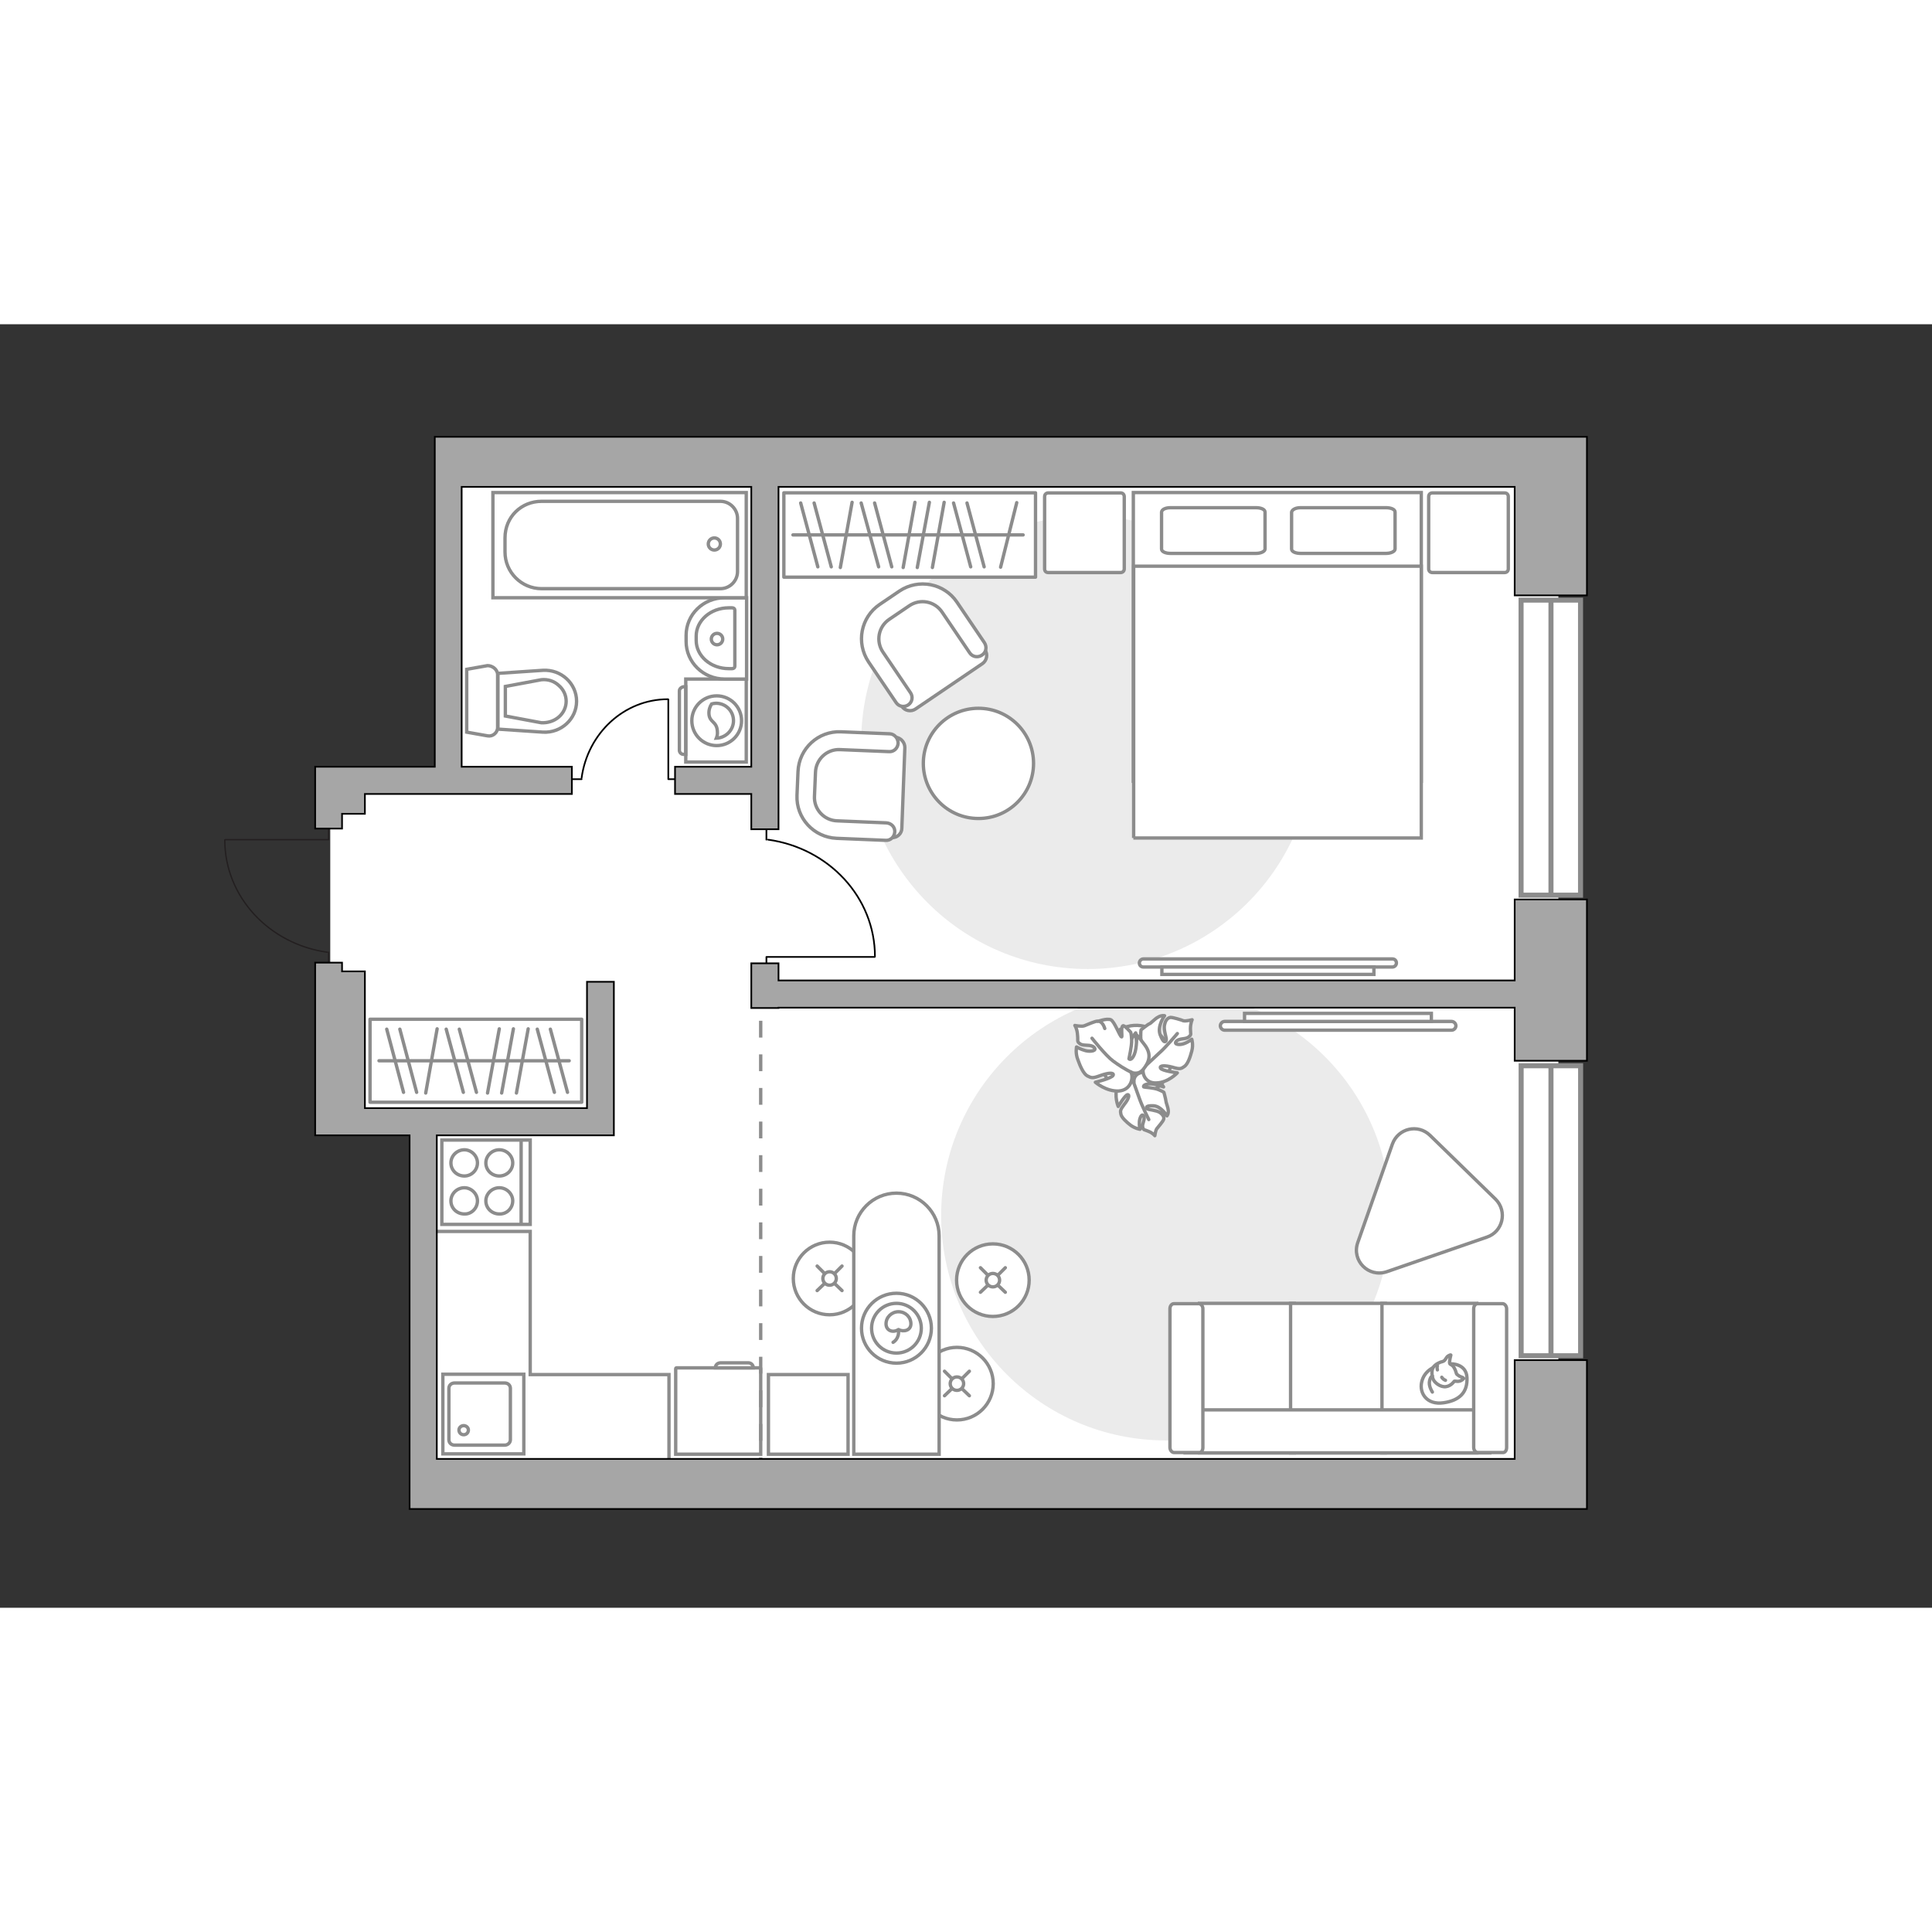<?xml version="1.0" encoding="utf-8"?>
<!-- Generator: Adobe Illustrator 25.2.1, SVG Export Plug-In . SVG Version: 6.00 Build 0)  -->
<svg version="1.1" xmlns="http://www.w3.org/2000/svg" xmlns:xlink="http://www.w3.org/1999/xlink" x="0px" y="0px"
	 viewBox="0 0 575 382" style="enable-background:new 0 0 575 382;" xml:space="preserve" width="200" height="200">
<rect x="0" y="0" width="575" height="382" fill="#333333" stroke="none"/>
<style type="text/css">
	.st0{fill:#FFFFFF;}
	.st1{fill:#EBEBEB;}
	.st2{fill:#FFFFFF;stroke:#8C8C8C;stroke-miterlimit:10;}
	.st3{fill:#FFFFFF;stroke:#8C8C8C;stroke-linecap:round;stroke-miterlimit:10;}
	.st4{fill:none;stroke:#8C8C8C;stroke-linecap:round;stroke-linejoin:round;stroke-miterlimit:10;}
	.st5{fill:#FFFFFF;stroke:#8C8C8C;stroke-linecap:round;stroke-linejoin:round;stroke-miterlimit:10;}
	.st6{fill:none;stroke:#000000;stroke-width:0.5;stroke-linecap:round;stroke-linejoin:round;stroke-miterlimit:10;}
	.st7{fill:#FFFFFF;stroke:#8C8C8C;stroke-width:1.5;stroke-linecap:round;stroke-miterlimit:10;}
	.st8{fill-rule:evenodd;clip-rule:evenodd;fill:#FFFFFF;fill-opacity:0.1;stroke:#8C8C8C;stroke-miterlimit:10;}
	.st9{fill:none;stroke:#231F20;stroke-width:0.4;stroke-linecap:round;stroke-miterlimit:22.926;}
	.st10{fill:none;stroke:#8C8C8C;stroke-miterlimit:10;stroke-dasharray:5,5;}
	.st11{fill:#A6A6A6;stroke:#000000;stroke-width:0.5;stroke-miterlimit:10;}
</style>
<g id="bg_1_">
	
		<rect x="146" y="27.2" transform="matrix(6.123234e-17 -1 1 6.123234e-17 107.1 491.093)" class="st0" width="306.3" height="329.5"/>
	
		<rect x="50.1" y="210.3" transform="matrix(6.123234e-17 -1 1 6.123234e-17 -85.597 396.824)" class="st0" width="211" height="61.8"/>
	
		<rect x="82.6" y="149.5" transform="matrix(6.123234e-17 -1 1 6.123234e-17 -51.208 319.989)" class="st0" width="103.5" height="72.2"/>
</g>
<g id="furniture_1_">
	<path id="Vector_4_" class="st1" d="M280.1,265.3c0,36.9,29.9,66.9,66.9,66.9c36.9,0,66.9-29.9,66.9-66.9s-29.9-66.9-66.9-66.9
		S280.1,228.4,280.1,265.3z"/>
	<path id="Vector_3_" class="st1" d="M256.3,124.5c0-37.2,30.2-67.4,67.4-67.4s67.4,30.2,67.4,67.4s-30.2,67.4-67.4,67.4
		S256.3,161.7,256.3,124.5z"/>
	<g>
		<path id="Vector_8_1_" class="st2" d="M226.2,310.6h-24.9c-0.1,0-0.2,0.1-0.2,0.2l0,25.5l25.3,0l0-25.5
			C226.4,310.7,226.4,310.6,226.2,310.6z"/>
		<path id="Vector_9_1_" class="st2" d="M212.9,310.6h11.3c0-0.9-0.7-1.5-1.5-1.5h-8.2C213.5,309.1,212.9,309.8,212.9,310.6z"/>
	</g>
	<g>
		<circle class="st3" cx="295.5" cy="284.5" r="10.8"/>
		<line class="st3" x1="299.2" y1="288.1" x2="297" y2="286"/>
		<circle class="st3" cx="295.5" cy="284.5" r="2"/>
		<line class="st3" x1="294" y1="283" x2="291.8" y2="280.8"/>
		<line class="st3" x1="291.8" y1="288.1" x2="294" y2="286"/>
		<line class="st3" x1="297" y1="283" x2="299.2" y2="280.8"/>
	</g>
	<g>
		<circle class="st3" cx="284.8" cy="315.3" r="10.8"/>
		<line class="st3" x1="288.5" y1="318.9" x2="286.3" y2="316.8"/>
		<circle class="st3" cx="284.8" cy="315.3" r="2"/>
		<line class="st3" x1="283.3" y1="313.8" x2="281.1" y2="311.6"/>
		<line class="st3" x1="281.1" y1="318.9" x2="283.3" y2="316.8"/>
		<line class="st3" x1="286.3" y1="313.8" x2="288.5" y2="311.6"/>
	</g>
	<g>
		<circle class="st3" cx="246.9" cy="284" r="10.8"/>
		<line class="st3" x1="250.6" y1="287.6" x2="248.4" y2="285.5"/>
		<circle class="st3" cx="246.9" cy="284" r="2"/>
		<line class="st3" x1="245.4" y1="282.5" x2="243.2" y2="280.3"/>
		<line class="st3" x1="243.2" y1="287.6" x2="245.4" y2="285.5"/>
		<line class="st3" x1="248.4" y1="282.5" x2="250.6" y2="280.3"/>
	</g>
	<g>
		<path class="st2" d="M266.8,258.6L266.8,258.6c7,0,12.7,5.7,12.7,12.7v65h-25.4v-65C254.1,264.3,259.8,258.6,266.8,258.6z"/>
		<circle class="st4" cx="266.8" cy="298.8" r="10.4"/>
		<circle class="st4" cx="266.8" cy="298.8" r="7.4"/>
		<path class="st4" d="M263.7,297.5c0-2,1.7-3.6,3.7-3.6c2.1,0,3.7,1.6,3.7,3.6s-2.2,2.5-3.7,1.7
			C265.7,300.3,263.7,299.5,263.7,297.5z"/>
		<path class="st4" d="M265.8,303c0,0,1.9-1,1.6-3.6"/>
	</g>
	
		<rect x="233.3" y="50.1" transform="matrix(-1 -1.224647e-16 1.224647e-16 -1 541.49 125.368)" class="st5" width="74.9" height="25.1"/>
	<line class="st4" x1="281" y1="53" x2="277.5" y2="72.4"/>
	<line class="st4" x1="253.6" y1="53" x2="250.1" y2="72.4"/>
	<line class="st4" x1="276.6" y1="53" x2="273" y2="72.4"/>
	<line class="st4" x1="272.3" y1="53" x2="268.8" y2="72.4"/>
	<line class="st4" x1="287.8" y1="53.2" x2="292.9" y2="72.2"/>
	<line class="st4" x1="283.8" y1="53.2" x2="288.9" y2="72.2"/>
	<line class="st4" x1="260.3" y1="53.2" x2="265.4" y2="72.2"/>
	<line class="st4" x1="256.3" y1="53.2" x2="261.5" y2="72.2"/>
	<line class="st4" x1="302.6" y1="53.1" x2="297.8" y2="72.3"/>
	<line class="st4" x1="242.3" y1="53.2" x2="247.4" y2="72.2"/>
	<line class="st4" x1="238.3" y1="53.2" x2="243.4" y2="72.2"/>
	<line class="st4" x1="304.5" y1="62.7" x2="236" y2="62.7"/>
	<g>
		
			<rect x="110.1" y="206.9" transform="matrix(-1 -5.261137e-11 5.261137e-11 -1 283.228 438.445)" class="st5" width="63" height="24.7"/>
		<line class="st4" x1="157.2" y1="209.7" x2="153.7" y2="228.8"/>
		<line class="st4" x1="130.1" y1="209.7" x2="126.7" y2="228.8"/>
		<line class="st4" x1="152.8" y1="209.7" x2="149.3" y2="228.8"/>
		<line class="st4" x1="148.6" y1="209.7" x2="145.1" y2="228.8"/>
		<line class="st4" x1="163.8" y1="209.8" x2="168.9" y2="228.6"/>
		<line class="st4" x1="159.9" y1="209.8" x2="165" y2="228.6"/>
		<line class="st4" x1="136.7" y1="209.8" x2="141.8" y2="228.6"/>
		<line class="st4" x1="132.8" y1="209.8" x2="137.9" y2="228.6"/>
		<line class="st4" x1="119" y1="209.8" x2="124" y2="228.6"/>
		<line class="st4" x1="115.1" y1="209.8" x2="120.1" y2="228.6"/>
		<line class="st4" x1="169.4" y1="219.2" x2="112.8" y2="219.2"/>
	</g>
	<g>
		<path id="Vector_98_2_" class="st2" d="M423,136h-85.7V50.1H423V136z"/>
		<path id="Vector_99_2_" class="st2" d="M337.3,152.9H423V72h-75.5h-10.1v11V152.9z"/>
		<path id="Vector_100_2_" class="st4" d="M387.1,54.6h25.4c1.5,0,2.7,0.5,2.7,1.3v11c0,0.7-1.2,1.3-2.7,1.3h-25.4
			c-1.5,0-2.7-0.5-2.7-1.3v-11C384.6,55.1,385.7,54.6,387.1,54.6z"/>
		<path id="Vector_101_2_" class="st4" d="M348.4,54.6h25.4c1.5,0,2.7,0.5,2.7,1.3v11c0,0.7-1.2,1.3-2.7,1.3h-25.4
			c-1.5,0-2.7-0.5-2.7-1.3v-11C345.8,55.1,346.9,54.6,348.4,54.6z"/>
	</g>
	<path id="Vector_5_4_" class="st5" d="M310.9,72.8V51.3c0-0.7,0.5-1.1,1.1-1.1h21.5c0.7,0,1.1,0.5,1.1,1.1v21.5
		c0,0.7-0.5,1.1-1.1,1.1H312C311.3,73.9,310.9,73.5,310.9,72.8z"/>
	<path id="Vector_5_3_" class="st5" d="M425.2,72.8V51.3c0-0.7,0.5-1.1,1.1-1.1h21.5c0.7,0,1.1,0.5,1.1,1.1v21.5
		c0,0.7-0.5,1.1-1.1,1.1h-21.5C425.7,73.9,425.2,73.5,425.2,72.8z"/>
	<g>
		<path id="Vector_37_5_" class="st2" d="M292.4,101l-19.9,13.5c-1.3,0.9-3.2,0.6-4.1-0.8l-9.3-13.7c-3.4-5-2.1-11.8,2.9-15.2
			l6.6-4.5c5-3.4,11.8-2.1,15.2,2.9l9.3,13.7C294.1,98.2,293.7,100.1,292.4,101z"/>
		<path id="Vector_38_5_" class="st2" d="M292.2,98.5c-1.2,0.8-2.8,0.5-3.6-0.7l-8.2-12.1c-2.2-3.3-6.6-4.1-9.8-1.9l-5.9,4
			c-3.3,2.2-4.1,6.6-1.9,9.8l8.2,12.1c0.8,1.2,0.5,2.8-0.7,3.6c-1.2,0.8-2.8,0.5-3.6-0.7l-8.2-12.1c-3.8-5.7-2.3-13.3,3.3-17.1
			l5.9-4c5.7-3.8,13.3-2.3,17.1,3.3l8.2,12.1C293.8,96.1,293.5,97.7,292.2,98.5z"/>
	</g>
	<g>
		<path id="Vector_37_1_" class="st2" d="M269.3,126l-0.9,24c0,1.6-1.4,2.9-3.1,2.8l-16.6-0.6c-6-0.2-10.8-5.3-10.5-11.4l0.3-8
			c0.2-6,5.3-10.8,11.4-10.5l16.6,0.6C268.1,123.1,269.3,124.4,269.3,126z"/>
		<path id="Vector_38_1_" class="st2" d="M267.3,124.7c-0.1,1.5-1.3,2.6-2.7,2.5l-14.6-0.6c-3.9-0.2-7.2,2.9-7.3,6.8l-0.3,7.1
			c-0.2,3.9,2.9,7.2,6.8,7.3l14.6,0.6c1.5,0.1,2.6,1.3,2.5,2.7c-0.1,1.5-1.3,2.6-2.7,2.5l-14.6-0.6c-6.8-0.3-12.1-6-11.8-12.8
			l0.3-7.1c0.3-6.8,6-12.1,12.8-11.8l14.6,0.6C266.2,122,267.3,123.2,267.3,124.7z"/>
	</g>
	<g>
		<path id="Vector_60_2_" class="st2" d="M339.9,229.2c5.6-1,9.4-6.3,8.5-11.9c-1-5.6-6.3-9.4-11.9-8.5c-5.6,1-9.4,6.3-8.5,11.9
			C328.9,226.3,334.3,230.1,339.9,229.2z"/>
		<path class="st5" d="M337.5,225.5c0,0-0.3-1.8,1.6-2.6s3.9-0.9,5.5,1.5c1.6,2.4,1.7,2.6,1.7,2.6s-2.9-1.1-4.5-0.9
			c-1.6,0.2-1.5,0.8-1.4,0.9s3,0.2,4.4,0.8c1.4,0.6,1.6,0.8,1.6,0.8s0.6,2.2,0.6,2.6c0,0.4,0.6,1.7,0.7,2.8s-0.4,1.6-0.4,1.6
			s-1.7-2.9-4-3c-2.3-0.1-2.3,0.5-1.9,0.9c0.4,0.3,2.7,0.4,3.8,1.1c1.1,0.8,1.3,1.5,1.1,2.1c-0.2,0.6-1.6,2.2-2,2.7
			c-0.4,0.5-0.6,2.1-0.6,2.1s-0.6-0.8-1.9-1.3c-1.3-0.6-1.4-0.2-1.7-1.2c-0.3-1,0.8-2.3,0.3-3.3c-0.5-1-1.2,0.4-1.3,1.6
			c-0.1,1.3,0.2,2.3,0.2,2.3s-1.4-0.2-2.8-1.2c-1.3-1-2.7-2.3-2.9-3.3c-0.2-1-0.2-1.3,1-2.9c1.3-1.6,1.7-2.9,1-2.9
			c-0.7,0-2.8,3.5-2.8,3.5s-1.3-3.1-0.2-5.9C333.5,224.1,336.5,224.4,337.5,225.5z"/>
		<path class="st4" d="M341.9,236.7c0,0-2.1-4.2-2.8-6.3c-0.5-1.4-1.4-3.9-1.8-5c-0.5-1.5-0.6-3.2-0.3-4.8"/>
		<path class="st5" d="M340.4,221.1c0,0-1.8,1.1-3.5-0.6c-1.7-1.7-2.8-3.7-0.9-6.6c1.8-2.8,2-3,2-3s0.2,3.6,1.1,5.2
			c0.9,1.7,1.5,1.3,1.6,1.1c0-0.2-1.2-3.4-1.2-5.1c0-1.8,0.1-2.1,0.1-2.1s2.1-1.7,2.5-1.8c0.4-0.1,1.6-1.5,2.6-2
			c1-0.6,1.9-0.4,1.9-0.4s-2.3,3.1-1.3,5.7c1,2.6,1.6,2.2,1.8,1.6c0.2-0.6-0.9-3.1-0.5-4.6c0.3-1.5,1-2.1,1.8-2.2
			c0.7,0,3.1,0.7,3.8,1c0.7,0.2,2.6-0.3,2.6-0.3s-0.5,1-0.5,2.7c0,1.7,0.4,1.6-0.5,2.4c-0.9,0.8-2.8,0.3-3.7,1.3
			c-0.9,1,1,1.2,2.3,0.7c1.4-0.5,2.3-1.3,2.3-1.3s0.5,1.6,0,3.5c-0.5,1.9-1.2,3.9-2.2,4.6c-1,0.7-1.3,0.9-3.6,0.2
			c-2.3-0.6-3.9-0.5-3.5,0.3c0.3,0.8,5,1.4,5,1.4s-2.7,2.9-6.2,3C340.7,226,339.7,222.7,340.4,221.1z"/>
		<path class="st4" d="M350.4,211.1c0,0-3.5,4.2-5.5,5.9c-1.2,1.1-3.5,3.3-4.5,4.2c-1.4,1.3-3.1,2.1-5,2.5"/>
		<g>
			<path class="st5" d="M328.8,209.6c-0.5-1.6-1.3-2.2-2.1-2.2c-0.8,0-3.2,1.1-4,1.4c-0.8,0.3-2.8-0.1-2.8-0.1s0.7,1,0.8,2.9
				c0.2,1.8-0.3,1.8,0.8,2.6c1.1,0.7,3.1,0,4.1,1c1,1-0.9,1.4-2.5,1c-1.5-0.4-2.7-1.1-2.7-1.1s-0.4,1.8,0.4,3.8
				c0.7,2,1.7,4.2,2.8,4.8c1.2,0.6,1.5,0.8,3.9-0.1c2.5-0.9,4.1-0.9,3.8-0.1c-0.3,0.9-5.3,2.1-5.3,2.1s3.2,2.8,7,2.6
				c3.7-0.3,4.4-4,3.6-5.6c0,0,2.1,1.1,3.7-0.9c1.6-2,2.6-4.3,0.4-7.2c-2.2-2.9-2.4-3-2.4-3s0.1,3.9-0.7,5.8
				c-0.8,1.9-1.5,1.5-1.6,1.3c0-0.2,0.9-3.8,0.8-5.7c-0.1-1.9-0.3-2.2-0.3-2.2s-1.9-2.2-2.3-1.9c-0.7,0.4-0.1,3.4-0.4,3.3
				c-0.5-0.1-2.1-4.6-3.2-5.1c-1.2-0.5-3.9,0.5-3.9,0.5"/>
			<path class="st4" d="M325,212.5c0,0,4.1,5.2,6.3,6.8c1.5,1.1,3.6,2.5,5.4,3.3"/>
		</g>
	</g>
	<g>
		<polyline class="st6" points="198.9,111.7 198.9,135.4 202.7,135.4 		"/>
		<line class="st6" x1="169.6" y1="135.4" x2="173.1" y2="135.4"/>
		<path class="st6" d="M173.1,135c1.8-13.2,12.6-23.4,25.7-23.4"/>
	</g>
	<g>
		<polyline class="st6" points="260.3,188.3 228.1,188.3 228.1,193.6 		"/>
		<line class="st6" x1="228.1" y1="148.6" x2="228.1" y2="153.4"/>
		<path class="st6" d="M228.6,153.4c18,2.5,31.8,17.1,31.8,34.8"/>
	</g>
	<g>
		<path class="st2" d="M414.4,191.3c0.6,0,1.2-0.5,1.2-1.2s-0.5-1.2-1.2-1.2l-74.1,0c-0.6,0-1.2,0.5-1.2,1.2s0.5,1.2,1.2,1.2
			L414.4,191.3z"/>
		<rect x="345.8" y="191.3" class="st2" width="63.1" height="2.2"/>
	</g>
	<g>
		<path class="st2" d="M432,207.5c0.7,0,1.3,0.6,1.3,1.3s-0.6,1.3-1.3,1.3l-67.5,0c-0.7,0-1.3-0.6-1.3-1.3s0.6-1.3,1.3-1.3
			L432,207.5z"/>
		<rect x="370.4" y="205.1" class="st2" width="55.6" height="2.4"/>
	</g>
	<path class="st5" d="M445.1,260.4l-19.5-19c-3.6-3.5-9.5-2.1-11.2,2.6l-10.3,29.3c-1.9,5.4,3.2,10.5,8.6,8.7l29.8-10.3
		C447.3,270.1,448.7,264,445.1,260.4z"/>
	<polyline class="st2" points="199.1,339.6 199.1,312.6 157.8,312.6 157.8,270 125.8,270 	"/>
	<rect x="228.7" y="312.6" class="st2" width="23.7" height="23.7"/>
	<g>
		<path id="Vector_54_4_" class="st2" d="M357,335.9h28.2v-44.5H357V335.9z"/>
		<path id="Vector_55_4_" class="st2" d="M384.1,335.9h28.2v-44.5h-28.2V335.9z"/>
		<path id="Vector_56_5_" class="st2" d="M411.3,335.9h28.2v-44.5h-28.2V335.9z"/>
		<path id="Vector_57_4_" class="st2" d="M355.5,323.1l-2.7,12.8h90.6v-12.8H355.5z"/>
		<path id="Vector_58_4_" class="st2" d="M358,334.3V293c0-0.8-0.6-1.5-1.2-1.5h-7.4c-0.7,0-1.2,0.7-1.2,1.5v41.3
			c0,0.8,0.6,1.5,1.2,1.5h7.4C357.5,335.9,358,335.2,358,334.3z"/>
		<path id="Vector_59_4_" class="st2" d="M448.4,334.3V293c0-0.8-0.6-1.5-1.2-1.5h-7.4c-0.7,0-1.2,0.7-1.2,1.5v41.3
			c0,0.8,0.6,1.5,1.2,1.5h7.4C447.9,335.9,448.4,335.2,448.4,334.3z"/>
		<g>
			<path class="st5" d="M431.7,309.4c0,0,4.7-0.2,4.9,4.1c0.2,4.3-2.1,6.8-7,7.5c-4.9,0.7-7.2-2.8-6.5-6.1
				C423.8,311.6,426.9,309.4,431.7,309.4z"/>
			<path class="st5" d="M433.5,312.4c0,0,0.5,0.6,1.4,0.9s0.7,0.5,0.7,0.5s-0.8,1-2.1,0.8c-0.7-0.1-0.7,0-0.7,0s-0.9,1.4-2.5,1.6
				c-1.6,0.2-3.4-1.2-3.8-2.3c-0.4-1.1-0.5-2.6,0.1-3.5c0.6-0.9,1.9-1.5,2.8-1.7c0.8-0.2,1-1.4,1.7-1.7c0.7-0.4,0.7-0.2,0.7-0.2
				s-0.6,2.2-0.3,2.6C431.8,309.8,432.7,309.5,433.5,312.4z"/>
			<path class="st5" d="M429.1,313.4c0,0,0.3,0.6,1.1,0.9"/>
			<path class="st5" d="M427.8,311.2c0,0-0.2-0.7,0-1.2"/>
			<path class="st4" d="M426.3,313c0,0-0.7,0.2-0.9,1.9c-0.1,1.4,0.9,2.9,0.9,2.9"/>
		</g>
	</g>
	<circle class="st2" cx="291.2" cy="130.7" r="16.4"/>
</g>
<g id="windows_1_">
	<g>
		
			<rect x="417.6" y="117.1" transform="matrix(6.333692e-06 -1 1 6.333692e-06 335.596 587.51)" class="st7" width="87.8" height="17.7"/>
		<line class="st7" x1="461.6" y1="169.1" x2="461.6" y2="82.8"/>
	</g>
	<g>
		
			<rect x="418.4" y="255" transform="matrix(6.441937e-06 -1 1 6.441937e-06 197.717 725.388)" class="st7" width="86.3" height="17.7"/>
		<line class="st7" x1="461.6" y1="306.3" x2="461.6" y2="221.4"/>
	</g>
</g>
<g id="plan">
	<g>
		<g>
			<path class="st2" d="M204.1,105.6l0,24.7h18v-24.7H204.1z"/>
			<path class="st8" d="M202.2,109.1l0,17.7c0,0.6,0.5,1.2,1.2,1.2h0.7l0-20.1h-0.7C202.8,108,202.2,108.5,202.2,109.1z"/>
		</g>
		<g>
			<circle class="st2" cx="213.3" cy="118" r="7.4"/>
			<path class="st2" d="M211,116c0.2,2.6,2.3,2.1,2.5,5.1c0.1,1-0.1,1.6-0.3,2.1c2.8-0.1,5.1-2.4,5.1-5.2c0-2.9-2.3-5.2-5.2-5.2
				c-0.4,0-0.9,0.1-1.3,0.2C211.4,113.6,210.9,114.7,211,116z"/>
		</g>
	</g>
	<g>
		<path id="Vector_134_2_" class="st2" d="M204.2,94.4v-1.8c0-6.2,5.1-11.2,11.5-11.2l6.5,0l0,24.2l-6.5,0
			C209.3,105.6,204.2,100.6,204.2,94.4z"/>
		<path id="Vector_133_2_" class="st2" d="M207.2,94.1v-1.3c0-4.6,4.3-8.4,9.7-8.4h1c0.5,0,0.8,0.3,0.8,0.7v16.7
			c0,0.4-0.3,0.7-0.8,0.7h-1C211.5,102.5,207.2,98.7,207.2,94.1z"/>
		<circle class="st2" cx="213.4" cy="93.7" r="1.7"/>
	</g>
	<g>
		<path id="wc_3_" class="st2" d="M161.1,105.8"/>
		<g id="Group_26_2_">
			<path id="Vector_130_2_" class="st2" d="M148.1,104.3l0,15.7c0,1.6-1.5,2.8-3,2.5l-6.2-1.1l0-18.7l6.2-1.1
				C146.6,101.6,148.1,102.8,148.1,104.3z"/>
			<path id="Vector_131_2_" class="st2" d="M171.6,112.2c0,5.3-4.6,9.5-10,9.2l-13.4-0.9l0-16.6l13.4-0.9
				C167,102.7,171.6,106.9,171.6,112.2z"/>
			<path id="Vector_132_2_" class="st2" d="M150.4,116.6l10.7,2c1.9,0.1,3.8-0.5,5.2-1.7c1.4-1.2,2.2-2.9,2.2-4.7s-0.8-3.5-2.2-4.7
				c-1.4-1.3-3.2-1.9-5.2-1.7l-10.7,2V116.6z"/>
		</g>
	</g>
	<g>
		<g>
			<path id="Vector_135_1_" class="st2" d="M146.7,50.1l75.4,0l0,31.3l-75.4,0L146.7,50.1z"/>
			<path id="Vector_136_1_" class="st2" d="M150.3,67.8v-4.2c0-6.3,4.9-10.9,10.9-10.9l53.2,0c2.8,0,5.1,2.3,5.1,5.1l0,15.8
				c0,2.8-2.3,5.1-5.1,5.1l-53.2,0C155.2,78.7,150.3,73.8,150.3,67.8z"/>
		</g>
		<circle class="st2" cx="212.6" cy="65.4" r="1.8"/>
	</g>
	<g>
		<path id="Vector_142_2_" class="st2" d="M131.5,242.8l0,25.1l26.3,0l0-25.1H131.5z"/>
		<g id="Group_28_2_">
			<g id="Group_29_2_">
				<path id="Vector_143_2_" class="st2" d="M142.1,260.9c0-2.1-1.8-3.9-3.9-3.9c-2.2,0-4,1.8-4,3.9c0,2.2,1.8,3.9,4,3.9
					C140.3,264.9,142.1,263.1,142.1,260.9z"/>
				<path id="Vector_144_2_" class="st2" d="M152.6,260.9c0-2.1-1.8-3.9-4-3.9c-2.2,0-4,1.8-4,3.9c0,2.2,1.8,3.9,4,3.9
					C150.8,264.9,152.6,263.1,152.6,260.9z"/>
			</g>
			<g id="Group_30_2_">
				<path id="Vector_145_2_" class="st2" d="M142.1,249.6c0-2.1-1.8-3.9-3.9-3.9c-2.2,0-4,1.8-4,3.9c0,2.2,1.8,3.9,4,3.9
					C140.3,253.5,142.1,251.8,142.1,249.6z"/>
				<path id="Vector_146_2_" class="st2" d="M152.6,249.6c0-2.1-1.8-3.9-4-3.9c-2.2,0-4,1.8-4,3.9c0,2.2,1.8,3.9,4,3.9
					C150.8,253.5,152.6,251.8,152.6,249.6z"/>
			</g>
		</g>
		<path id="Vector_147_2_" class="st2" d="M155.1,267.9v-24.8"/>
	</g>
	<g>
		<g id="Group_27_2_">
			<path id="Vector_140_2_" class="st2" d="M155.9,336.2l0-23.7l-24.1,0l0,23.7L155.9,336.2z"/>
		</g>
		<path id="Vector_141_2_" class="st2" d="M133.6,316.7l0,15.3c0,0.9,0.7,1.6,1.7,1.6l14.9,0c0.9,0,1.7-0.7,1.7-1.6l0-15.3
			c0-0.9-0.7-1.6-1.7-1.6l-14.9,0C134.3,315.1,133.6,315.8,133.6,316.7z"/>
		<path id="Vector_139_2_" class="st2" d="M139.4,329.1c0,0.8-0.6,1.4-1.4,1.4c-0.8,0-1.4-0.6-1.4-1.4c0-0.7,0.6-1.3,1.4-1.3
			C138.8,327.8,139.4,328.4,139.4,329.1z"/>
	</g>
	<g>
		<polyline class="st9" points="67,153.4 97.8,153.4 97.8,148.4 		"/>
		<line class="st9" x1="97.8" y1="191.5" x2="97.8" y2="186.9"/>
		<path class="st9" d="M97.4,186.9c-17.2-2.4-30.5-16.4-30.5-33.4"/>
	</g>
	<line class="st10" x1="226.4" y1="342.3" x2="226.4" y2="196.9"/>
	<g>
		<polygon class="st11" points="472.3,352.6 472.3,308.3 450.8,308.3 450.8,337.7 130,337.7 130,241.4 174.7,241.4 181.2,241.4 
			182.7,241.4 182.7,195.7 174.7,195.7 174.7,233.3 108.6,233.3 108.6,192.6 101.8,192.6 101.8,190 93.8,190 93.8,192.6 93.8,210.1 
			93.8,241.4 103.1,241.4 108.6,241.4 121.9,241.4 121.9,337.7 121.9,340.1 121.9,352.6 466.9,352.6 466.9,352.6 		"/>
		<polygon class="st11" points="101.8,145.7 108.6,145.7 108.6,139.8 170.2,139.8 170.2,131.7 137.4,131.7 137.4,48.4 223.6,48.4 
			223.6,131.7 200.9,131.7 200.9,139.8 223.6,139.8 223.6,150.3 231.7,150.3 231.7,48.4 450.8,48.4 450.8,80.7 472.3,80.7 
			472.3,33.5 450.8,33.5 450.8,33.5 129.4,33.5 129.4,42.7 129.4,48.4 129.4,131.7 108.6,131.7 103.1,131.7 101.8,131.7 93.8,131.7 
			93.8,145.7 93.8,150.1 101.8,150.1 		"/>
		<polygon class="st11" points="223.6,190.2 223.6,203.5 231.7,203.5 231.7,203.4 450.8,203.4 450.8,219.2 472.3,219.2 472.3,171.2 
			450.8,171.2 450.8,195.3 231.7,195.3 231.7,190.2 		"/>
	</g>
</g>
<g id="points">
	<path id="bedroom_x5F_1" class="st4" d="M363.2,118.1"/>
	<path id="bedroom_x5F_2" class="st4" d="M357,258.6"/>
	<path id="kitchen" class="st4" d="M186.5,278"/>
	<path id="wc_x5F_bedroom" class="st4" d="M184.5,97"/>
	<path id="hallway" class="st4" d="M137.9,170.2"/>
</g>
</svg>

